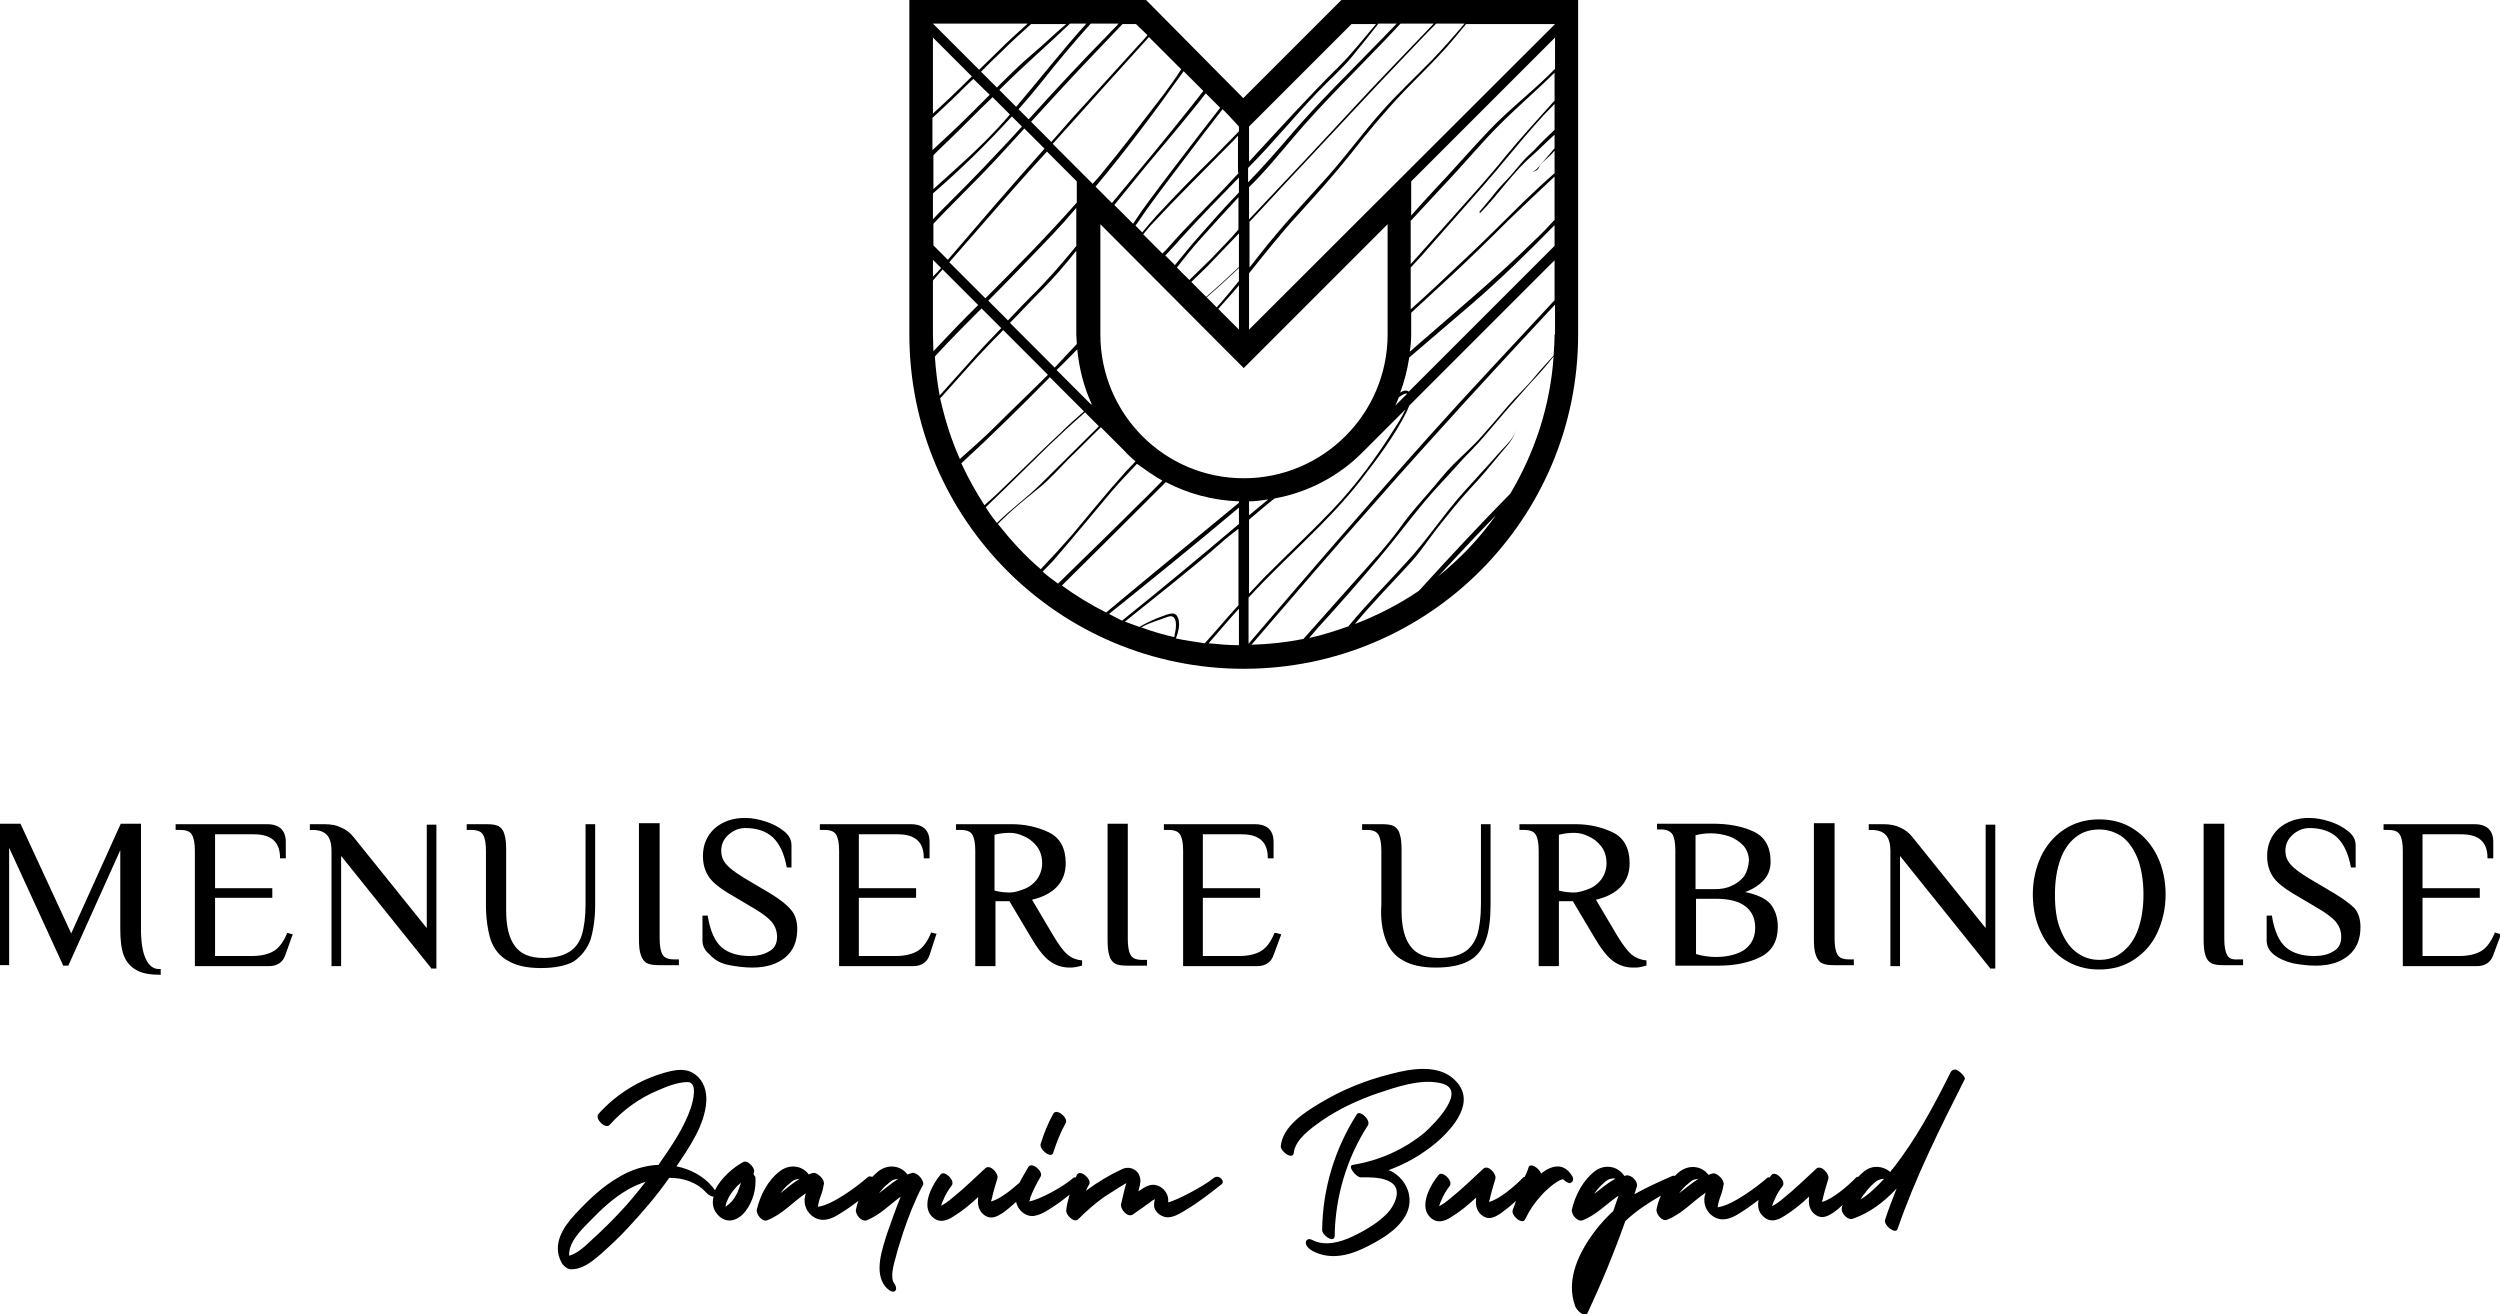 <?xml version="1.0" encoding="utf-8"?>
<!-- Generator: Adobe Illustrator 25.1.0, SVG Export Plug-In . SVG Version: 6.00 Build 0)  -->
<svg version="1.1" id="Calque_1" xmlns="http://www.w3.org/2000/svg" xmlns:xlink="http://www.w3.org/1999/xlink" x="0px" y="0px"
	 viewBox="0 0 519.6 273.2" style="enable-background:new 0 0 519.6 273.2;" xml:space="preserve">
<g>
	<path d="M258.5,139c38.4,0,69.5-31.1,69.5-69.5V0h-34.8h-14.4l-20.4,20.4L238.2,0h-14.4H189v69.5C189,107.9,220.1,139,258.5,139z
		 M207.4,108.9c0.8-0.8,1.7-1.7,2.6-2.5c2-1.8,4-3.4,6.1-5.1c2.2-1.8,4.2-4.1,6.2-6.1c2.2-2.1,4.3-4.3,6.5-6.4l4.9,4.9l0,0
		c0.7,0.8,1.5,1.5,2.3,2.2c-0.7,0.7-1.3,1.4-2,2.1c-3.9,4.3-7.5,8.8-11.3,13.3c-2.1,2.4-4.2,4.7-6.4,7
		C213,115.5,210.1,112.3,207.4,108.9z M193.9,69.5V58.3c0.7-0.8,1.3-1.5,2-2.3l7.4,7.4c-0.8,0.8-1.7,1.7-2.5,2.5
		c-2.3,2.3-4.5,4.7-6.8,7.1C194,71.9,193.9,70.7,193.9,69.5z M223.8,4.9h2c-5.1,5.6-9.7,11.6-14.6,17.3l-3.5-3.5
		c0.1-0.1,0.3-0.3,0.4-0.4c4.6-4.6,9.6-8.9,14.3-13.4H223.8z M226.7,4.9h5.8c-0.6,0.7-1.3,1.3-1.9,2c-5.7,5.8-11.3,11.8-16.8,17.9
		l-2.1-2.1c1.7-1.9,3.3-3.8,4.9-5.8C219.9,12.7,223.2,8.8,226.7,4.9z M214.6,11.2c-2.6,2.2-5,4.6-7.4,7l-3.3-3.3
		c1.5-1.5,3-3,4.5-4.4c1.9-1.9,3.9-3.7,5.9-5.5h7.3C219.2,7,217,9.2,214.6,11.2z M205.7,19.7c-1.3,1.3-2.6,2.6-3.9,3.9
		c-2.6,2.6-5.3,5.1-8,7.6v-6.7c1.8-1.7,3.7-3.4,5.5-5.2c1-1,2-2,3-2.9L205.7,19.7z M196,30.3c3.5-3.3,6.8-6.8,10.3-10.1l3.6,3.6
		c-1.7,2-3.5,3.9-5.4,5.8c-3.4,3.4-7,6.5-10.5,9.7v-7C194.6,31.6,195.3,31,196,30.3z M193.9,40.2c5.8-5,11.3-10.4,16.4-16l2.1,2.1
		c-1.7,1.9-3.4,3.7-5.2,5.6c-3.9,4.2-8,8.3-12.1,12.4c-0.4,0.4-0.8,0.9-1.2,1.3V40.2z M204.1,36.2c3-3.1,5.9-6.3,8.8-9.5l4.2,4.2
		c-6.8,7.6-13.5,15.4-20.1,23.1l-3-3v-4.5C197.2,43.1,200.7,39.7,204.1,36.2z M290.3,4.9c-1.1,1.1-2.1,2.2-3.2,3.3
		c-6.3,6.5-12.9,12.9-18.8,19.8c-2.9,3.4-5.8,6.7-8.9,9.9v-3c5.1-5.1,9.6-10.7,14.6-15.9c2.3-2.4,4.8-4.6,6.9-7.1
		c1.9-2.3,3.8-4.7,5.6-7H290.3z M293.3,45.8c2.6-2.8,5.2-5.6,7.8-8.4c3.7-3.9,7.1-8.1,11-11.9c3.6-3.6,7.4-6.8,11-10.4v5.8
		c-3.4,3.8-6.9,7.6-10.2,11.6c-3.6,4.5-7.5,8.7-11.3,13c-2.8,3.1-5.6,6.3-8.4,9.4V45.8z M307.6,44.3c3.8-3.8,6.8-8.5,10.9-12
		c1.6-1.4,3-2.9,4.6-4.3v2.8c-0.8,1-1.6,1.9-2.4,2.8c-0.6,0.6-1.2,1.7-2,2c0,0,0,0.1,0,0.1c0.4-0.2,0.9-0.3,1.1-0.8
		c0.4-1,1.6-1.8,2.4-2.6c0.3-0.3,0.6-0.6,0.9-1V36c-2.2,1.9-4.3,3.9-6.4,5.9c-4.1,4-8.1,8.1-12.3,12c-3.7,3.5-7.4,7-11.2,10.4v-8.7
		c1-1.1,2.1-2.2,3.1-3.4c4-4.5,7.9-9,11.9-13.5c3.6-4.1,7-8.4,10.6-12.5c1.4-1.6,2.8-3.1,4.3-4.6v5.4c-0.6,0.6-1.3,1.2-1.9,1.8
		c-1.2,1.1-2.1,2.3-3.3,3.3c-1.1,1-2,2.1-3,3.3c-1.1,1.4-2.4,2.6-3.6,4c-1.3,1.6-2.5,3.1-3.8,4.6C307.5,44.2,307.6,44.4,307.6,44.3z
		 M293.3,69.5V65c2.6-2.4,5.2-4.8,7.8-7.2c4.2-3.9,8.3-7.9,12.4-12c3.2-3.1,6.4-6.1,9.6-9.1v9c-1.3,1.4-2.5,2.7-3.9,4
		c-8.3,8.2-17.4,15.7-26.2,23.4C293.2,71.9,293.3,70.7,293.3,69.5z M315.2,89c-0.3,1.5-1.3,2.6-2.3,3.7c-1,1-1.9,2.1-2.9,3.2
		c-2,2.2-3.9,4.3-5.9,6.5c-4.2,4.7-7.7,10.1-12,14.7c-3.9,4.3-8,8.4-11.7,12.9c-0.1,0.1-0.1,0.2-0.2,0.2c-2.6,0.9-5.3,1.8-8.1,2.4
		c0.6-0.7,1.1-1.3,1.7-2c4.4-4.8,8.7-9.7,12.9-14.7c4.3-5.1,8.2-10.6,12.8-15.5c2.1-2.2,4.1-4.6,6.2-6.7c2.1-2.1,4-4.5,6-6.8
		c2.1-2.5,4.3-4.9,6.5-7.4c1.6-1.7,3.2-3.5,4.7-5.4c-0.7,10.4-4,20.1-9,28.5c-6.5,6.6-12.8,13.4-19,20.2c-4.1,2.8-8.6,5.1-13.3,6.9
		c3.7-4.5,7.8-8.6,11.7-12.9c2-2.2,3.6-4.7,5.4-7c2.3-2.9,4.6-5.8,7.1-8.5c2-2.1,3.9-4.4,5.7-6.6C312.8,93,314.7,91.4,315.2,89
		C315.2,89,315.2,89,315.2,89z M323.1,69.5c0,1.5-0.1,2.9-0.2,4.4c-1.3,1.5-2.7,2.9-3.9,4.4c-1.8,2.2-3.9,4.1-5.7,6.2
		c-1.7,2-3.4,4-5.1,5.9c-1.9,2.2-4.1,4.1-6.2,6.2c-1.7,1.7-3.2,3.7-4.8,5.5c-1.9,2.2-3.8,4.3-5.5,6.6c-3.3,4.7-7.4,9-11.2,13.3
		c-3.2,3.6-6.4,7.2-9.6,10.8c-3.5,0.7-7.1,1.1-10.8,1.2c8.5-9.9,17-19.8,25.7-29.6c12.2-13.9,24.8-27.6,37.4-41.1V69.5z M297,90.7
		c-12.7,14.2-25.1,28.6-37.5,43.1v-9.6c0,0,0,0,0.1-0.1c7.6-8.3,16.4-15.5,23.3-24.4c3.4-4.4,7-9.2,9.5-14.2
		c0.1-0.3,0.3-0.7,0.5-1.2l30.2-30.2v8.3C314.4,71.8,305.6,81.1,297,90.7z M244,132.4c-2.3-0.5-4.6-1.2-6.8-2c1.7-1,3.7-1.5,5.5-2.2
		c2.2-0.8,1.8,2.5,1.4,3.8C244.2,132.2,244.1,132.3,244,132.4z M245,129c-0.4-2-1.6-1.6-3.2-1c-1.8,0.6-3.4,1.4-5,2.3
		c-1-0.4-2-0.7-3-1.1c6.7-5.4,13.4-10.6,19.8-16.2c1.2-1.1,2.5-2.1,3.8-3.1v15.9c-1.6,1.7-3.1,3.5-4.6,5.2c-0.8,0.9-1.6,1.8-2.4,2.7
		c-2-0.3-4.1-0.6-6-1C244.9,131.4,245.2,130.1,245,129z M230.5,127.6c9.1-7.3,18.1-14.6,27-22.1v3.4c-8,6.8-16.1,13.5-24.3,20.1
		C232.3,128.5,231.4,128.1,230.5,127.6z M241.6,99.9c-1.5,1.5-3,3.1-4.6,4.6c-5.6,5.6-11.4,11.2-17.1,16.8c-1.1-0.8-2.2-1.6-3.2-2.5
		c1-1,2.1-2.1,3-3.2c3.8-4.4,7.5-8.9,11.2-13.3c1.7-2,3.6-4,5.4-5.9C238,97.6,239.8,98.9,241.6,99.9z M242.3,100.2
		c4.6,2.4,9.7,3.8,15.2,4v0.3c-9.2,7.6-18.4,15.1-27.6,22.8c-3.2-1.6-6.3-3.5-9.2-5.6C227.9,114.6,235.1,107.4,242.3,100.2z
		 M259.6,104.2c1.3,0,2.7-0.2,4-0.4c-1.3,1.1-2.7,2.2-4,3.3V104.2z M259.6,108c1.8-1.5,3.5-3,5.3-4.4c7.2-1.3,13.6-4.8,18.5-9.8l0,0
		l8.7-8.7c-0.6,1.3-1.3,2.5-2.1,3.7c-3.8,6.1-8.2,12.1-13.2,17.3c-4,4.2-8.3,8.2-12.4,12.3c-1.7,1.6-3.2,3.3-4.8,5V108z M290,84.3
		c0.3-0.6,0.5-1.1,0.7-1.7c0.4-0.3,0.8-0.6,1.4-0.8c0.2,0,0.3,0,0.4,0L290,84.3z M292.8,81.4c-0.5-0.4-1.2-0.2-1.8,0.2
		c0.9-2.3,1.5-4.8,1.9-7.3c4.4-3.8,8.8-7.5,13.2-11.3c5.9-5.1,11.5-10.6,17-16.2v4.3L292.8,81.4z M288.4,69.5
		c0,16.5-13.4,29.9-29.9,29.9S228.7,86,228.7,69.5V46.6L255,73l3.5,3.5L262,73l26.4-26.4V69.5z M227.1,84.3L227.1,84.3
		C227.1,84.3,227.1,84.3,227.1,84.3C227.1,84.3,227.1,84.3,227.1,84.3z M223.8,51c-3.1,3.8-6.3,7.5-9.8,10.9c-1.5,1.5-3,3.1-4.5,4.7
		l-4.1-4.1c4.5-4.5,8.9-9.1,13.3-13.7c1.7-1.8,3.4-3.7,5-5.6V51z M216.4,60.4c2.6-2.6,5-5.4,7.3-8.3v17.4c0,0.7,0.1,1.3,0.1,2
		c-1.5,1.6-2.9,3.1-4.4,4.7c-0.1,0.1-0.2,0.2-0.2,0.2l-9.3-9.3C212.1,64.9,214.2,62.6,216.4,60.4z M223.9,72.6
		c0.4,4.1,1.4,7.9,3,11.4c0,0-0.1,0-0.1,0.1l-7.2-7.2C221.1,75.5,222.5,74,223.9,72.6z M242.2,53.1c1-1.1,2.1-2.2,3.1-3.4
		c3.9-4.3,8.1-8.6,12.2-12.8v3.1c-3.1,3.2-6,6.5-8.9,9.8c-1.5,1.7-2.9,3.5-4.4,5.3L242.2,53.1z M253.2,64.2c1.4-1.6,2.9-3.2,4.3-4.9
		v9.2L253.2,64.2z M253.5,63.2c-0.2,0.2-0.4,0.4-0.6,0.7l-2.1-2.1c2.3-2,4.5-4,6.7-6.1v2.7C256.2,60,254.9,61.6,253.5,63.2z
		 M259.6,46.2c3.8-4,7.5-8.1,11.3-12.1c6.7-7.1,13.3-14.3,20-21.3c2.5-2.6,5-5.3,7.6-7.9h5.9c-2.2,2.6-4.4,5.1-6.7,7.5
		c-3.6,3.7-7.4,7.2-10.8,11.1c-3.7,4.2-7,8.7-10.7,12.9c-3.9,4.4-8,8.7-11.7,13.2c-1.7,2-3.2,4-4.8,6V46.2z M257.5,55.5
		c-2.2,2.1-4.5,4.2-6.8,6.2l-3.1-3.1c1.1-1.1,2.2-2.1,3.3-3.2c2.2-2.3,4.4-4.6,6.6-6.9V55.5z M251.7,53.8c-1.5,1.5-3,2.9-4.5,4.4
		l-2.6-2.6c1.5-1.9,3-3.8,4.6-5.6c2.7-3,5.4-6,8.2-9v6.7C255.6,49.8,253.6,51.8,251.7,53.8z M278.4,13.7
		c-6.5,6.4-12.6,13.2-18.8,19.9v-7.3l2.4-2.4l18.9-18.9h5.1C283.5,7.9,281.1,11,278.4,13.7z M257.5,35.9c-1,1.1-2,2.1-3,3.2
		c-3.8,4-7.7,7.8-11.3,11.9c-0.5,0.6-1,1.1-1.6,1.7l-4-4c0.6-0.7,1.2-1.5,1.9-2.2c5.1-5.5,10.5-10.8,15.8-16.2
		c0.7-0.7,1.4-1.4,2-2.1V35.9z M231.6,42.6c2.2-2.7,4.4-5.4,6.6-8.1c3.7-4.4,7.4-8.8,11-13.3c0.5-0.6,0.9-1.2,1.4-1.8l3,3
		c-1.4,1.8-2.8,3.6-4.2,5.4c-3.5,4.6-7,9.1-10.4,13.7c-1.2,1.6-2.4,3.3-3.5,5L231.6,42.6z M247.6,22.1c-5.4,6.8-10.9,13.4-16.5,20.1
		l-3.4-3.4C234.2,31,240.2,23,246,14.8l4.1,4.1C249.3,19.9,248.5,21,247.6,22.1z M241.8,19.7c-4.2,5.4-8.3,10.9-12.7,16.2
		c-0.6,0.8-1.3,1.5-2,2.3l-8.3-8.3c6.6-7.4,13.3-14.8,20-22.2l6.7,6.7C244.4,16.2,243.1,17.9,241.8,19.7z M223.8,37.7v4.4
		c-6.1,6.9-12.5,13.4-19,19.9l-7.5-7.5c4.4-5,8.7-10,13.1-15c2.4-2.7,4.8-5.4,7.2-8L223.8,37.7z M195.6,55.7
		c-0.5,0.6-1.1,1.2-1.7,1.8v-3.5L195.6,55.7z M204,64.1l4.1,4.1c-1.7,1.8-3.4,3.5-5,5.3c-2.6,2.9-5.2,5.8-7.8,8.7
		c-0.5-2.6-0.8-5.3-1-8.1C197.4,70.7,200.7,67.4,204,64.1z M205.4,71.8c1-1.1,2.1-2.1,3.1-3.2l9.3,9.3c-3.5,3.5-7.1,6.9-10.6,10.4
		c-2.5,2.5-5.1,4.8-7.7,7.1c-1.8-4-3.1-8.2-4.1-12.6C198.7,79.2,201.9,75.4,205.4,71.8z M218.2,78.4l7.1,7.1
		c-1.6,1.4-3.2,2.8-4.7,4.3c-4.3,4-8.4,8.1-12.6,12.1c-1.1,1.1-2.3,2.1-3.4,3.1c-1.8-2.8-3.4-5.7-4.8-8.7
		C206.1,90.5,212.2,84.5,218.2,78.4z M205,105.3c4.4-4.2,8.7-8.5,13.1-12.8c2.4-2.3,4.9-4.6,7.4-6.8l2.9,2.9c-4,4-8,7.9-12,11.9
		c-2.9,2.9-6.3,5.3-9.2,8.2c-0.8-1-1.6-2.1-2.3-3.2C204.9,105.4,205,105.4,205,105.3z M251.2,133.7c2.1-2.4,4.1-4.8,6.3-7.2v7.6
		C255.4,134.1,253.3,133.9,251.2,133.7z M298.9,119.8c4-4.3,7.9-8.5,12-12.7C307.5,111.9,303.5,116.1,298.9,119.8z M323.1,14.4
		c-0.4,0.4-0.8,0.8-1.2,1.2c-4,3.9-8.5,7.4-12.4,11.5c-3.9,4.1-7.6,8.4-11.5,12.5c-1.6,1.7-3.2,3.5-4.7,5.2v-7.1l29.9-29.9V14.4z
		 M259.6,68.5V56.8c3.3-4.1,6.6-8.3,10.2-12.2c3.8-4.2,7.5-8.3,11-12.7c3.5-4.5,7.2-8.9,11.1-13c2.9-3,5.9-5.9,8.7-9
		c1.4-1.6,2.8-3.3,4.1-4.9h18.5L259.6,68.5z M298,4.9c-2.4,2.5-4.8,5-7.2,7.5c-6.6,6.8-13,13.9-19.5,20.8
		c-3.9,4.1-7.8,8.3-11.7,12.4v-6.7c3.3-3.2,6.1-6.7,9.1-10.2c6-7.1,12.7-13.6,19.1-20.3c1.1-1.2,2.2-2.3,3.3-3.5h2.2H298z
		 M257.5,26.3v1c-1.7,1.7-3.3,3.4-5.1,5.2c-4.1,4-8.1,8.1-12,12.3c-1,1.1-2,2.3-3,3.5l-1.4-1.4c3.1-4.6,6.5-9,9.9-13.5
		c2.7-3.6,5.4-7.1,8.2-10.7l1.1,1.1L257.5,26.3z M238.5,7.3c-0.5,0.6-1.1,1.3-1.7,1.9c-4.6,5.1-9.3,10.2-13.9,15.3
		c-1.5,1.7-3,3.4-4.4,5l-4.2-4.2c4.3-4.7,8.6-9.4,13-14c2-2.1,4-4.2,6-6.3h2.8L238.5,7.3z M213.6,4.9c-2,1.8-4,3.6-5.9,5.5
		c-1.4,1.4-2.8,2.7-4.2,4.1l-9.6-9.6H213.6z M202,15.9c-1.1,1-2.1,2.1-3.2,3.1c-1.6,1.6-3.3,3.1-4.9,4.6V7.8L202,15.9z"/>
	<path d="M156.6,243.9c0.7-0.8-1.1-2.9-2.1-2.4c-1.9,1-4.7,3.3-5.9,5.9c-0.2-0.3-0.4-0.6-0.5-0.7c-2-2.4-4.7-3.7-7.5-4.3
		c2.7-4,5.9-8.6,6.2-13.5c0.1-2.1-0.5-4.2-2.2-5.5c-1.9-1.5-4.1-1.1-6.3-0.5c-5.4,1.5-10.2,4.5-13.9,8.6c-0.9,1,1.5,3.3,2.3,2.3
		c2.8-3.1,6.2-5.6,10.1-7.2c1.8-0.8,4.1-1.7,6.1-1.7c2.2,0,1.1,4.1,0.7,5.3c-1.4,4.2-4.1,8.1-6.6,11.7c0,0.1-0.1,0.1-0.1,0.2
		c-2.8,0.1-5.7,1-8.2,2.5c-3.5,2-6.4,4.8-9.1,7.7c-2.6,2.8-4.9,6.3-2.9,10.1c0.3,0.6,1.1,1.3,1.8,1.4c2.5,0.1,4.4-1.5,6.2-3
		c2-1.8,4-3.6,5.8-5.6c3.1-3.3,6-6.7,8.6-10.4c2.9,0,5.8,0.9,7.8,3.2c0.3,0.3,0.9,0.7,1.4,0.7c-0.3,1.3-0.2,2.6,0.9,3.8
		c1.8,2,4.2,1.2,5.7-0.7c1.6-2.1,2.3-4.6,2.1-7.2C156.7,244.3,156.7,244.1,156.6,243.9z M128.7,252.1c-1.7,1.8-3.5,3.6-5.4,5.3
		c-1.4,1.3-3,3-5,3.6c-0.2-2.8,2.6-5.5,4.4-7.3c2.3-2.4,4.8-4.7,7.7-6.4c1.2-0.7,2.4-1.2,3.8-1.7C132.5,247.8,130.7,250,128.7,252.1
		z M153.3,247.8c-0.4,0.8-0.8,1.5-1.4,2.1c-0.4,0.4-0.7,0.6-1.1,0.9c0-0.2,0.1-0.5,0.1-0.6c0.1-0.4,0.3-0.7,0.4-1
		c0.3-0.7,0.8-1.4,1.3-2c0.4-0.5,0.9-1,1.4-1.4C153.8,246.4,153.6,247.1,153.3,247.8z"/>
	<path d="M189.5,243.8C189.5,243.8,189.4,243.8,189.5,243.8c-0.3,0.1-0.6,0.2-0.9,0.3c-1.4-1.9-4-2.2-6-0.7
		c-0.5,0.4-0.9,0.8-1.3,1.2c-0.4-0.1-0.7-0.2-1,0.1c-1.9,1.7-7.2,5.7-10.2,6.1c0,0-0.1,0-0.1,0c0.1-0.8,0.3-1.5,0.6-2.3
		c0.3-0.8,0.5-1.5,0.6-2.3c0.1-0.1,0.1-0.3,0-0.5c0-0.5-0.6-1.2-1.2-1.6c-0.4-0.3-0.8-0.4-1.1-0.3c-0.3,0.1-0.6,0.2-0.8,0.3
		c-1.4-1.9-4-2.2-6-0.7c-2.5,1.9-4.1,5-4.8,8c-0.2,1,1.2,2.7,2.2,2.2c3.1-1.2,5.3-3.8,8-5.6c-0.3,0.8-0.4,1.7-0.1,2.7
		c0.4,1.4,1.7,2.6,3.2,2.8c1.5,0.2,3-0.6,4.2-1.4c1.3-0.8,2.4-1.6,3.6-2.5c-0.2,0.6-0.4,1.2-0.5,1.8c-0.2,1,1.2,2.7,2.3,2.2
		c2.7-1.1,4.7-3.2,7-4.9c-1,2.5-1.9,5-2.8,7.6c-1,3.2-2.8,8.1-0.4,11.1c0.4,0.4,1.2,1.3,1.9,1c0.6-0.3,0.3-1.2,0-1.6
		c-1-1.2-0.1-4.2,0.3-5.6c0.4-1.7,1-3.3,1.5-5c1.1-3.3,2.4-6.6,4-9.7c0.1-0.1,0.2-0.3,0.2-0.4C191.9,244.9,190.3,243.5,189.5,243.8z
		 M162.2,248C162.2,248,162.2,248,162.2,248c0.6-0.8,1.2-1.5,1.9-2c0.4-0.4,0.9-0.8,1.5-0.9c0.2,0,0.4-0.1,0.6-0.1c0,0,0,0,0,0
		C164.7,245.9,163.5,247,162.2,248z M182.7,248C182.7,248,182.7,248,182.7,248c0.6-0.8,1.2-1.5,1.9-2c0.4-0.4,0.9-0.8,1.5-0.9
		c0.2,0,0.4-0.1,0.6-0.1c0,0,0,0,0,0C185.3,245.9,184,247,182.7,248z"/>
	<path d="M218.9,231.5c-1.1,2-1.9,4-2.6,6.2c-0.4,1.2,2.2,3.2,2.6,1.9c0.7-2.2,1.5-4.2,2.6-6.2C222.1,232.4,219.6,230.2,218.9,231.5
		z"/>
	<path d="M252.3,244.8c-2.6,2.1-8.1,4.8-9.5,5.1c0-0.2,0-0.5,0-0.7c-0.1-1.2-1-2.3-2-2.7c-1.1-0.5-2.1-0.2-3.1,0.4
		c-0.4,0.2-0.7,0.5-1.1,0.7c0.2-0.8,0.5-1.7,0.4-2.5c-0.2-1.9-2.1-2.9-3.8-2.1c-2.6,1.2-5.1,2.7-7.5,4.5c0.2-0.5,0.4-0.9,0.7-1.4
		c0.5-1-1.9-3.2-2.6-1.9c-0.1,0.2-0.1,0.3-0.2,0.5c-0.2,0-0.4,0-0.5,0.1c-2.3,2-7.2,4.6-9.2,4.9c0.1-0.2,0.2-0.4,0.2-0.7
		c0.6-1.6,1.4-3.1,2.2-4.5c0.6-1-1.9-3.2-2.6-1.9c-0.5,0.9-1.2,2-1.8,3.2c-1.8,1.6-4.2,3.5-5.9,3.9c0-0.1,0-0.3,0.1-0.4
		c0.3-1.5,0.8-3,1.2-4.4c0.3-1-1.5-3-2.5-2.1c-2.3,2.1-4.5,4.3-6.9,6.2c-0.7,0.6-1.5,1.2-2.3,1.6c0.1-0.4,0.3-0.9,0.5-1.3
		c0.4-1,1-2,1.7-2.9c0.8-1-1.5-3.3-2.3-2.3c-1.6,1.9-3.9,6-2.1,8.4c1.4,1.8,3.2,1.4,4.8,0.3c1.8-1.1,3.5-2.5,5.1-4
		c0,0.1,0,0.1,0,0.2c-0.2,1.5,0.2,2.9,1.5,3.7c1.3,0.8,2.5,0.1,3.6-0.6c1-0.7,1.9-1.5,2.8-2.3c0.3,1.7,2,3.2,3.8,2.9
		c1.7-0.3,3.3-1.5,4.8-2.5c0.9-0.6,1.7-1.3,2.5-1.9c-0.3,1.1-0.6,2.2-0.7,3.3c-0.1,0.9,1.7,2.7,2.5,1.8c1.7-1.7,3.5-3.3,5.5-4.7
		c1.1-0.7,2.2-1.4,3.3-2.1c0.3-0.2,0.7-0.4,1.2-0.7c-0.1,0.4-0.2,0.7-0.3,1c-0.3,1.1-0.5,2.2-0.8,3.4c-0.2,1,1.4,2.9,2.5,2.1
		c0.9-0.7,1.9-1.3,2.8-2c0.5-0.3,0.9-0.7,1.4-1c0.1,0,0.2-0.1,0.3-0.2c0,0,0,0.1,0,0.1c-0.1,0.5-0.2,1.1-0.1,1.6
		c0.3,1.2,1.6,2.1,2.8,2.1c1.2,0,2.4-0.7,3.4-1.3c2.7-1.6,5.2-3.5,7.7-5.5C254.8,245.6,253.4,244,252.3,244.8z"/>
	<path d="M288.6,243.2c3.6-1.3,6.9-3.2,9.9-5.7c3.6-3.1,8.4-8.6,3.9-13c-3.4-3.4-9.1-2.4-13.3-1.3c-5.2,1.3-10.2,3.3-14.8,6.1
		c-3.2,1.9-7.7,4.8-8.1,8.9c-0.1,1.1,2.5,3,2.7,1.4c0.3-2.8,3.6-5.1,5.7-6.6c3.6-2.5,7.7-4.4,11.8-5.8c3.9-1.3,8.8-3,12.9-2.1
		c6,1.2-1,8.3-3.1,10.2c-4.3,3.6-9.5,5.9-15,6.8c-1.3,0.2,0.7,2.6,1.6,2.6c2,0,4.6-0.1,6.4,1.1c2.4,1.6,0.4,5.2-1.1,6.6
		c-1.9,1.9-4.5,3.4-7,4.6c-2.6,1.2-5.7,2.1-8.4,0.7c-0.6-0.3-1.2-0.2-1.3,0.5c-0.1,0.7,0.8,1.5,1.4,1.8c3.4,1.8,7.1,1.1,10.5-0.5
		c3.1-1.5,7-3.6,8.8-6.8c1.7-3,0.8-6.5-1.9-8.6C289.7,243.7,289.2,243.4,288.6,243.2z"/>
	<path d="M277.4,256.9c0.1-8.1,2.5-16.2,6.9-23c0.7-1.1-1.7-3.3-2.3-2.3c-4.6,7.2-7.1,15.5-7.2,24
		C274.7,256.7,277.3,258.5,277.4,256.9z"/>
	<path d="M326.8,244.5c-1.7-2.9-4.2-2.4-6.5-0.6c-0.4-1.1-2.2-2.3-2.6-1.3c-0.2,0.7-0.5,1.4-0.8,2c-0.1,0-0.2,0-0.3,0.1
		c-1.6,1.7-5,4.6-7.1,5.1c0-0.1,0-0.3,0.1-0.4c0.3-1.5,0.8-3,1.2-4.4c0.3-1-1.5-3-2.5-2.1c-2.3,2.1-4.5,4.3-6.9,6.2
		c-0.7,0.6-1.5,1.2-2.3,1.6c0.1-0.4,0.3-0.9,0.5-1.3c0.4-1,1-2,1.7-2.9c0.8-1-1.5-3.3-2.3-2.3c-1.6,1.9-3.9,6-2.1,8.4
		c1.4,1.8,3.2,1.4,4.8,0.3c1.8-1.1,3.5-2.5,5.1-4c0,0.1,0,0.1,0,0.2c-0.2,1.5,0.2,2.9,1.5,3.7c1.3,0.8,2.5,0.1,3.6-0.6
		c1.1-0.8,2.2-1.7,3.2-2.6c-0.2,0.6-0.5,1.3-0.7,1.9c-0.4,1.1,2,3.2,2.6,1.9c0.9-1.9,2-3.5,3.4-5c0.6-0.7,1.3-1.3,2-1.9
		c0.4-0.3,1.8-1.4,2.5-1.4c0.4,0.4,0.9,0.8,1.4,0.8C327,245.7,327.1,245,326.8,244.5z"/>
	<path d="M406.5,222.3c-0.1,0-0.2,0-0.3,0c0,0,0,0,0,0c-0.2,0-0.4,0.1-0.6,0.3c0,0,0,0.1-0.1,0.1c-3.5,7-7.2,14-12.1,20.2
		c-0.2,0.2-0.4,0.4-0.5,0.7c-1.5-1.3-3.7-1.5-5.4-0.2c-0.5,0.4-0.9,0.8-1.3,1.2c-0.1,0-0.3,0-0.4,0.1c-1.6,1.7-5,4.6-7.1,5.1
		c0-0.1,0-0.3,0.1-0.4c0.3-1.5,0.8-3,1.2-4.4c0.3-1-1.5-3-2.5-2.1c-2.3,2.1-4.5,4.3-6.9,6.2c-0.7,0.6-1.5,1.2-2.3,1.6
		c0.1-0.4,0.3-0.9,0.5-1.3c0.4-1,1-2,1.7-2.9c0.8-1-1.5-3.3-2.3-2.3c-0.1,0.1-0.2,0.3-0.4,0.5c-0.2,0-0.4,0-0.5,0.1
		c-1.9,1.7-7.2,5.7-10.2,6.1c0,0-0.1,0-0.1,0c0.1-0.8,0.3-1.5,0.6-2.3c0.3-0.8,0.5-1.5,0.6-2.3c0.1-0.1,0.1-0.3,0-0.5
		c0-0.5-0.6-1.2-1.2-1.6c-0.4-0.3-0.8-0.4-1.1-0.3c-0.3,0.1-0.6,0.2-0.8,0.3c-1.4-1.9-4-2.2-6-0.7c-0.4,0.3-0.7,0.6-1,0.9
		c-0.2,0-0.3-0.1-0.5,0c-2.5,1.1-5,2.2-7.9,3.8c0.2-0.5,0.3-1,0.5-1.6c0.3-1.1-1.2-2.5-2.2-2.3c-0.1,0-0.2,0.1-0.4,0.1
		c-1.4-2.1-4.1-2.5-6.1-1c-2.5,1.9-4.1,5-4.8,8c-0.2,1,1.2,2.7,2.3,2.2c2.8-1.1,4.9-3.4,7.4-5.1c-0.4,1.1-0.7,2.1-1.1,3.2
		c-1.3,1.2-2.5,2.5-3.6,3.9c-3.4,4.4-6.4,10.3-4.3,15.9c0.2,0.7,2,2.6,2.6,1.3c2.9-6.2,5.5-12.5,7.8-19c2.2-2.1,4.8-3.8,7.4-5.3
		c-0.4,0.9-0.7,1.8-0.9,2.8c-0.2,1,1.2,2.7,2.2,2.2c3.1-1.2,5.3-3.8,8-5.6c-0.3,0.8-0.4,1.7-0.1,2.7c0.4,1.4,1.7,2.6,3.2,2.8
		c1.5,0.2,3-0.6,4.2-1.4c1.3-0.8,2.5-1.7,3.7-2.6c-0.2,1.1-0.1,2.2,0.6,3c1.4,1.8,3.2,1.4,4.8,0.3c1.8-1.1,3.5-2.5,5.1-4
		c0,0.1,0,0.1,0,0.2c-0.2,1.5,0.2,2.9,1.5,3.7c1.3,0.8,2.5,0.1,3.6-0.6c0.7-0.5,1.3-1,1.9-1.6c-0.1,0.2-0.2,0.5-0.2,0.7
		c-0.2,1,1.2,2.6,2.3,2.2c3.7-1.3,6.6-3.6,9.1-6.3c-0.8,2.1-1.7,4.3-2.4,6.5c-0.4,1.1,2.2,3.2,2.6,1.9c3.7-10.7,8.8-20.9,13.9-31
		c0-0.1,0.1-0.1,0.1-0.2C408.3,223.6,407.3,222.6,406.5,222.3z M331.4,248.1c0-0.1,0.1-0.1,0.1-0.2c0.5-0.7,1.1-1.4,1.8-2
		c0.4-0.4,0.9-0.8,1.5-0.9c0.2,0,0.4-0.1,0.6-0.1c0.1,0,0.2,0.1,0.3,0.1C334.1,245.9,332.8,247,331.4,248.1z M349,248
		C349,248,349.1,248,349,248c0.6-0.8,1.2-1.5,1.9-2c0.4-0.4,0.9-0.8,1.5-0.9c0.2,0,0.4-0.1,0.6-0.1c0,0,0,0,0,0
		C351.6,245.9,350.3,247,349,248z M386.7,249.3c0.3-0.5,0.5-0.9,0.9-1.3c0.5-0.7,1.1-1.4,1.8-2c0.4-0.4,0.9-0.8,1.5-0.9
		c0.2,0,0.4-0.1,0.6-0.1c0.1,0,0.1,0,0.1,0C390.1,246.6,388.5,248.2,386.7,249.3z"/>
	<path d="M30.3,199.3c-0.7-1.5-1-3.6-1-6.3v-21.8h-4.2L14.8,194L4.3,171.3l0-0.1h-4.4v29.4h2v-24.4l11.2,24.4l0,0.1h1.1l10.8-24V193
		c0,2.3,0.2,4.2,0.7,5.5c0.5,1.4,1.4,2.4,2.6,3.1c1.2,0.7,2.9,1,5,1h0.1v-1.2h-0.1C32,201.5,31,200.8,30.3,199.3z M32.3,201.5
		c0,0,0.1,0,0.1,0C32.4,201.5,32.3,201.5,32.3,201.5z"/>
	<path d="M59.7,193.9c-0.7,1.7-1.6,3-2.7,3.7c-1.1,0.7-2.7,1.1-4.7,1.1h-7.6v-12.1h11.9v-2H44.7v-11.2h8.1c3.6,0,5.4,1.6,5.4,4.9
		v0.1h1.2v-3.4c0-2.4-1.3-3.7-3.9-3.7H36.5v1.2h1c1.2,0,2,0.3,2.4,1c0.4,0.7,0.6,1.8,0.6,3.3v24h15.4c1.7,0,2.9-0.8,3.4-2.3l1.5-4.2
		l0.1-0.1l-1.2-0.3L59.7,193.9z"/>
	<path d="M88.7,192.9L73.5,174c-0.7-0.9-1.6-1.6-2.6-2c-1-0.5-2.1-0.7-3.5-0.7h-3v1.2H65c1.4,0,2.4,0.4,3,1.1
		c0.6,0.7,0.9,1.8,0.9,3.2v24h2v-22.9l18.7,23.3l0,0.1h1.1v-29.9h-2V192.9z"/>
	<path d="M122.7,195.4c0.6-1.9,1-4.4,1-7.4v-16.7h-2V188c0,2.6-0.3,4.8-0.8,6.4c-0.5,1.6-1.5,2.8-2.7,3.5c-1.3,0.8-3.1,1.2-5.3,1.2
		c-2.7,0-4.7-0.8-5.9-2.5c-1.2-1.6-1.8-4.1-1.8-7.3v-12.6c0-1.5-0.1-2.6-0.4-3.4c-0.2-0.8-0.7-1.3-1.2-1.6c-0.6-0.3-1.4-0.4-2.5-0.4
		h-4.1v1.2h1c1.2,0,2,0.3,2.4,1c0.4,0.7,0.6,1.8,0.6,3.3V188c0,3,0.4,5.5,1,7.4c0.7,1.9,1.9,3.4,3.6,4.3c1.7,1,3.9,1.5,6.8,1.5
		c3,0,5.3-0.5,6.9-1.4C120.8,198.7,122,197.3,122.7,195.4z"/>
	<path d="M134.5,200.2c0.6,0.3,1.4,0.4,2.5,0.4h4.1v-1.2h-1c-1.2,0-2-0.3-2.4-1c-0.4-0.7-0.6-1.8-0.6-3.3v-24h-4.3v24
		c0,1.5,0.1,2.6,0.4,3.4C133.5,199.4,134,200,134.5,200.2z"/>
	<path d="M151.6,200.6c1.6,0.3,3.2,0.5,4.8,0.5c2.8,0,5.1-0.7,6.8-2.1c1.7-1.4,2.5-3.4,2.5-5.9c0-1.6-0.4-3-1.3-4
		c-0.8-1-2.3-2.2-4.3-3.4l-5.4-3.2c-1.8-1.1-3-2-3.7-2.8c-0.7-0.8-1.1-1.7-1.1-2.9c0-1.3,0.5-2.4,1.5-3.3c1-0.9,2.2-1.4,3.5-1.4
		c2.5,0,4.4,0.7,5.8,2c1.4,1.4,2.3,3.4,2.8,6.1l0,0.1h1v-4.6c0-1.1-0.5-2.1-1.5-2.9c-1-0.8-2.2-1.5-3.7-2c-1.5-0.5-3-0.8-4.5-0.8
		c-2.6,0-4.7,0.8-6.3,2.2c-1.6,1.5-2.4,3.4-2.4,5.7c0,1.7,0.4,3.1,1.2,4.3c0.8,1.2,2.2,2.3,4,3.4l5.4,3.2c1.7,1,2.9,1.9,3.7,2.8
		c0.7,0.9,1.1,1.9,1.1,3.1c0,1.4-0.5,2.4-1.6,3c-1.1,0.7-2.5,1-4,1c-2.5,0-4.5-0.6-5.9-1.8c-1.4-1.2-2.4-3.4-2.9-6.5l0-0.1h-1.1v5.2
		c0,1.1,0.5,2.1,1.5,2.9C148.7,199.7,150,200.3,151.6,200.6z"/>
	<path d="M194.6,194.2l0.1-0.1l-1.2-0.3l0,0.1c-0.7,1.7-1.6,3-2.7,3.7c-1.1,0.7-2.7,1.1-4.7,1.1h-7.6v-12.1h11.9v-2h-11.9v-11.2h8.1
		c3.6,0,5.4,1.6,5.4,4.9v0.1h1.2v-3.4c0-2.4-1.3-3.7-3.9-3.7h-18.9v1.2h1c1.2,0,2,0.3,2.4,1c0.4,0.7,0.6,1.8,0.6,3.3v24h15.4
		c1.7,0,2.9-0.8,3.4-2.3L194.6,194.2z"/>
	<path d="M223.6,201c0.5-0.1,0.9-0.2,1.2-0.3l0.1,0v-1.1l-0.1,0c-1.1-0.1-2.1-0.5-2.9-1.2c-0.9-0.7-1.8-2-2.9-3.8l-4.5-7.6
		c4.6-1.1,7-3.7,7-7.6c0-3.1-1.2-5.3-3.5-6.4c-2.3-1.1-4.9-1.7-7.7-1.7h-11.6v1.2h1c1.2,0,2,0.3,2.4,1c0.4,0.7,0.6,1.8,0.6,3.3v24
		h4.2v-13.5h2.9l4.4,7.4c1.4,2.4,2.7,4.1,3.9,5c1.2,0.9,2.6,1.4,4.2,1.4C222.6,201.1,223.1,201.1,223.6,201z M206.7,173.5
		c1.1-0.3,2.2-0.4,3.2-0.4c0.9,0,1.9,0.2,2.9,0.7c1,0.4,1.9,1.1,2.7,2.1c0.7,0.9,1.1,2.1,1.1,3.5c0,1.3-0.4,2.4-1.1,3.4
		c-0.7,0.9-1.6,1.6-2.7,2c-1.1,0.4-2,0.7-2.9,0.7c-1,0-2.1-0.1-3.2-0.4V173.5z"/>
	<path d="M230.2,171.3v24c0,1.5,0.1,2.6,0.4,3.4c0.2,0.8,0.7,1.3,1.2,1.6c0.6,0.3,1.4,0.4,2.5,0.4h4.1v-1.2h-1c-1.2,0-2-0.3-2.4-1
		c-0.4-0.7-0.6-1.8-0.6-3.3v-24H230.2z"/>
	<path d="M264.9,193.9c-0.7,1.7-1.6,3-2.7,3.7c-1.1,0.7-2.7,1.1-4.7,1.1H250v-12.1h11.9v-2H250v-11.2h8.1c3.6,0,5.4,1.6,5.4,4.9v0.1
		h1.2v-3.4c0-2.4-1.3-3.7-3.9-3.7h-18.9v1.2h1c1.2,0,2,0.3,2.4,1c0.4,0.7,0.6,1.8,0.6,3.3v24h15.4c1.7,0,2.9-0.8,3.4-2.3l1.6-4.3
		l-1.1-0.3L264.9,193.9z"/>
	<path d="M288,195.3c0.7,1.9,1.9,3.4,3.6,4.3c1.7,1,3.9,1.5,6.8,1.5c3,0,5.3-0.5,6.9-1.4c1.7-0.9,2.8-2.4,3.5-4.3
		c0.7-1.9,1-4.4,1-7.4v-16.7h-2V188c0,2.6-0.3,4.8-0.8,6.4c-0.6,1.6-1.5,2.8-2.7,3.5c-1.3,0.8-3.1,1.2-5.3,1.2
		c-2.7,0-4.7-0.8-5.9-2.5c-1.2-1.6-1.8-4.1-1.8-7.3v-12.6c0-1.5-0.1-2.6-0.4-3.4c-0.2-0.8-0.7-1.3-1.2-1.6c-0.6-0.3-1.4-0.4-2.5-0.4
		h-4.1v1.2h1c1.2,0,2,0.3,2.4,1c0.4,0.7,0.6,1.8,0.6,3.3V188C286.9,191,287.3,193.4,288,195.3z"/>
	<path d="M315.8,171.3v1.2h1c1.2,0,2,0.3,2.4,1c0.4,0.7,0.6,1.8,0.6,3.3v24h4.2v-13.5h2.9l4.4,7.4c1.4,2.4,2.7,4.1,3.9,5
		c1.2,0.9,2.6,1.4,4.2,1.4c0.5,0,1.1,0,1.5-0.1c0.5-0.1,0.9-0.2,1.2-0.3l0.1,0v-1.1l-0.1,0c-1.1-0.1-2.1-0.5-3-1.2
		c-0.8-0.7-1.8-2-2.9-3.8l-4.5-7.6c4.6-1.1,7-3.7,7-7.6c0-3.1-1.2-5.3-3.5-6.4c-2.3-1.1-4.9-1.7-7.7-1.7H315.8z M324,173.5
		c1.1-0.3,2.2-0.4,3.2-0.4c0.9,0,1.9,0.2,2.9,0.7c1,0.4,1.9,1.1,2.7,2.1c0.7,0.9,1.1,2.1,1.1,3.5c0,1.3-0.4,2.4-1.1,3.4
		c-0.7,0.9-1.6,1.6-2.7,2c-1.1,0.4-2.1,0.7-2.9,0.7c-1,0-2.1-0.1-3.2-0.4V173.5z"/>
	<path d="M347.6,173.4c0.4,0.7,0.6,1.8,0.6,3.3v24h9c3.4,0,6.3-0.6,8.7-1.8c2.4-1.2,3.6-3.3,3.6-6.3c0-2-0.6-3.6-1.6-4.8
		c-1-1.1-2.8-1.9-5.2-2.4c1.7-0.6,3-1.5,3.9-2.5c1-1.1,1.4-2.4,1.4-3.8c0-3.1-1.2-5.2-3.6-6.3c-2.4-1.1-5.2-1.6-8.4-1.6h-11.6v1.2h1
		C346.4,172.4,347.2,172.8,347.6,173.4z M364.8,192.8c0,1.9-0.7,3.4-2.1,4.5c-1.4,1-3.5,1.6-6.1,1.6c-1.3,0-2.7-0.2-4.1-0.6v-11.5
		h4.1c2.7,0,4.8,0.5,6.2,1.6C364.1,189.4,364.8,190.9,364.8,192.8z M362.5,182.1c-0.7,0.9-1.5,1.5-2.6,2c-1,0.5-2.2,0.7-3.4,0.7
		h-4.1v-11.2c1.1-0.3,2.2-0.4,3.2-0.4c1.2,0,2.5,0.2,3.7,0.6c1.2,0.4,2.2,1.1,3,1.9c0.8,0.9,1.2,2,1.2,3.2
		C363.4,180.1,363.1,181.2,362.5,182.1z"/>
	<path d="M378.7,200.2c0.6,0.3,1.4,0.4,2.5,0.4h4.1v-1.2h-1c-1.2,0-2-0.3-2.4-1c-0.4-0.7-0.6-1.8-0.6-3.3v-24h-4.3v24
		c0,1.5,0.1,2.6,0.4,3.4C377.7,199.4,378.2,200,378.7,200.2z"/>
	<path d="M412.7,192.9L397.5,174c-0.7-0.9-1.6-1.6-2.6-2c-1-0.5-2.1-0.7-3.5-0.7h-3v1.2h0.6c1.4,0,2.4,0.4,3,1.1
		c0.6,0.7,0.9,1.8,0.9,3.2v24h2v-22.9l18.7,23.3l0,0.1h1.1v-29.9h-2V192.9z"/>
	<path d="M443.6,172.4c-2.1-1.4-4.5-2.1-7.3-2.1s-5.2,0.7-7.3,2.1c-2.1,1.4-3.7,3.3-4.8,5.6c-1.1,2.4-1.7,5-1.7,7.9s0.6,5.6,1.7,7.9
		c1.1,2.4,2.8,4.3,4.8,5.6c2.1,1.4,4.5,2.1,7.3,2.1s5.2-0.7,7.3-2.1c2.1-1.4,3.7-3.2,4.8-5.6c1.1-2.4,1.7-5,1.7-7.9
		s-0.6-5.6-1.7-7.9C447.3,175.7,445.7,173.8,443.6,172.4z M436.3,199.5c-1.9,0-3.5-0.6-4.9-1.7c-1.4-1.1-2.4-2.7-3.2-4.7
		s-1.1-4.4-1.1-7.2c0-2.8,0.4-5.2,1.1-7.2c0.7-2,1.8-3.6,3.2-4.7c1.4-1.1,3-1.6,4.9-1.6s3.5,0.6,4.9,1.6c1.4,1.1,2.4,2.7,3.2,4.7
		c0.7,2,1.1,4.5,1.1,7.2c0,2.8-0.4,5.2-1.1,7.2c-0.7,2-1.8,3.6-3.2,4.7C439.8,199,438.2,199.5,436.3,199.5z"/>
	<path d="M462.9,198.5c-0.4-0.7-0.6-1.8-0.6-3.3v-24H458v24c0,1.5,0.1,2.6,0.4,3.4c0.2,0.8,0.7,1.3,1.2,1.6c0.6,0.3,1.4,0.4,2.5,0.4
		h4.1v-1.2h-1C464,199.5,463.2,199.2,462.9,198.5z"/>
	<path d="M485.2,185.7l-5.4-3.2c-1.8-1.1-3-2-3.7-2.8c-0.7-0.8-1.1-1.7-1.1-2.9c0-1.3,0.5-2.4,1.5-3.3c1-0.9,2.2-1.4,3.5-1.4
		c2.5,0,4.4,0.7,5.8,2c1.4,1.4,2.3,3.4,2.8,6.1l0,0.1h1v-4.6c0-1.1-0.5-2.1-1.5-2.9c-1-0.8-2.2-1.5-3.7-2c-1.5-0.5-3-0.8-4.5-0.8
		c-2.6,0-4.7,0.8-6.3,2.2c-1.6,1.5-2.4,3.4-2.4,5.7c0,1.7,0.4,3.1,1.2,4.3c0.8,1.2,2.2,2.3,4,3.4l5.4,3.2c1.7,1,2.9,1.9,3.7,2.8
		c0.7,0.9,1.1,1.9,1.1,3.1c0,1.4-0.5,2.4-1.6,3c-1.1,0.7-2.4,1-4,1c-2.5,0-4.5-0.6-5.9-1.8c-1.4-1.2-2.4-3.4-2.9-6.5l0-0.1h-1.1v5.2
		c0,1.1,0.5,2.1,1.5,2.9c1,0.8,2.3,1.4,3.9,1.8c1.6,0.3,3.2,0.5,4.8,0.5c2.9,0,5.1-0.7,6.8-2.1c1.7-1.4,2.5-3.4,2.5-5.9
		c0-1.6-0.4-3-1.3-4C488.7,188.1,487.2,186.9,485.2,185.7z"/>
	<path d="M518.5,193.8l0,0.1c-0.7,1.7-1.6,3-2.7,3.7c-1.1,0.7-2.7,1.1-4.7,1.1h-7.6v-12.1h11.9v-2h-11.9v-11.2h8.1
		c3.6,0,5.4,1.6,5.4,4.9v0.1h1.2v-3.4c0-2.4-1.3-3.7-3.9-3.7h-18.9v1.2h1c1.2,0,2,0.3,2.4,1c0.4,0.7,0.6,1.8,0.6,3.3v24h15.4
		c1.7,0,2.9-0.8,3.4-2.3l1.6-4.3L518.5,193.8z"/>
</g>
</svg>
